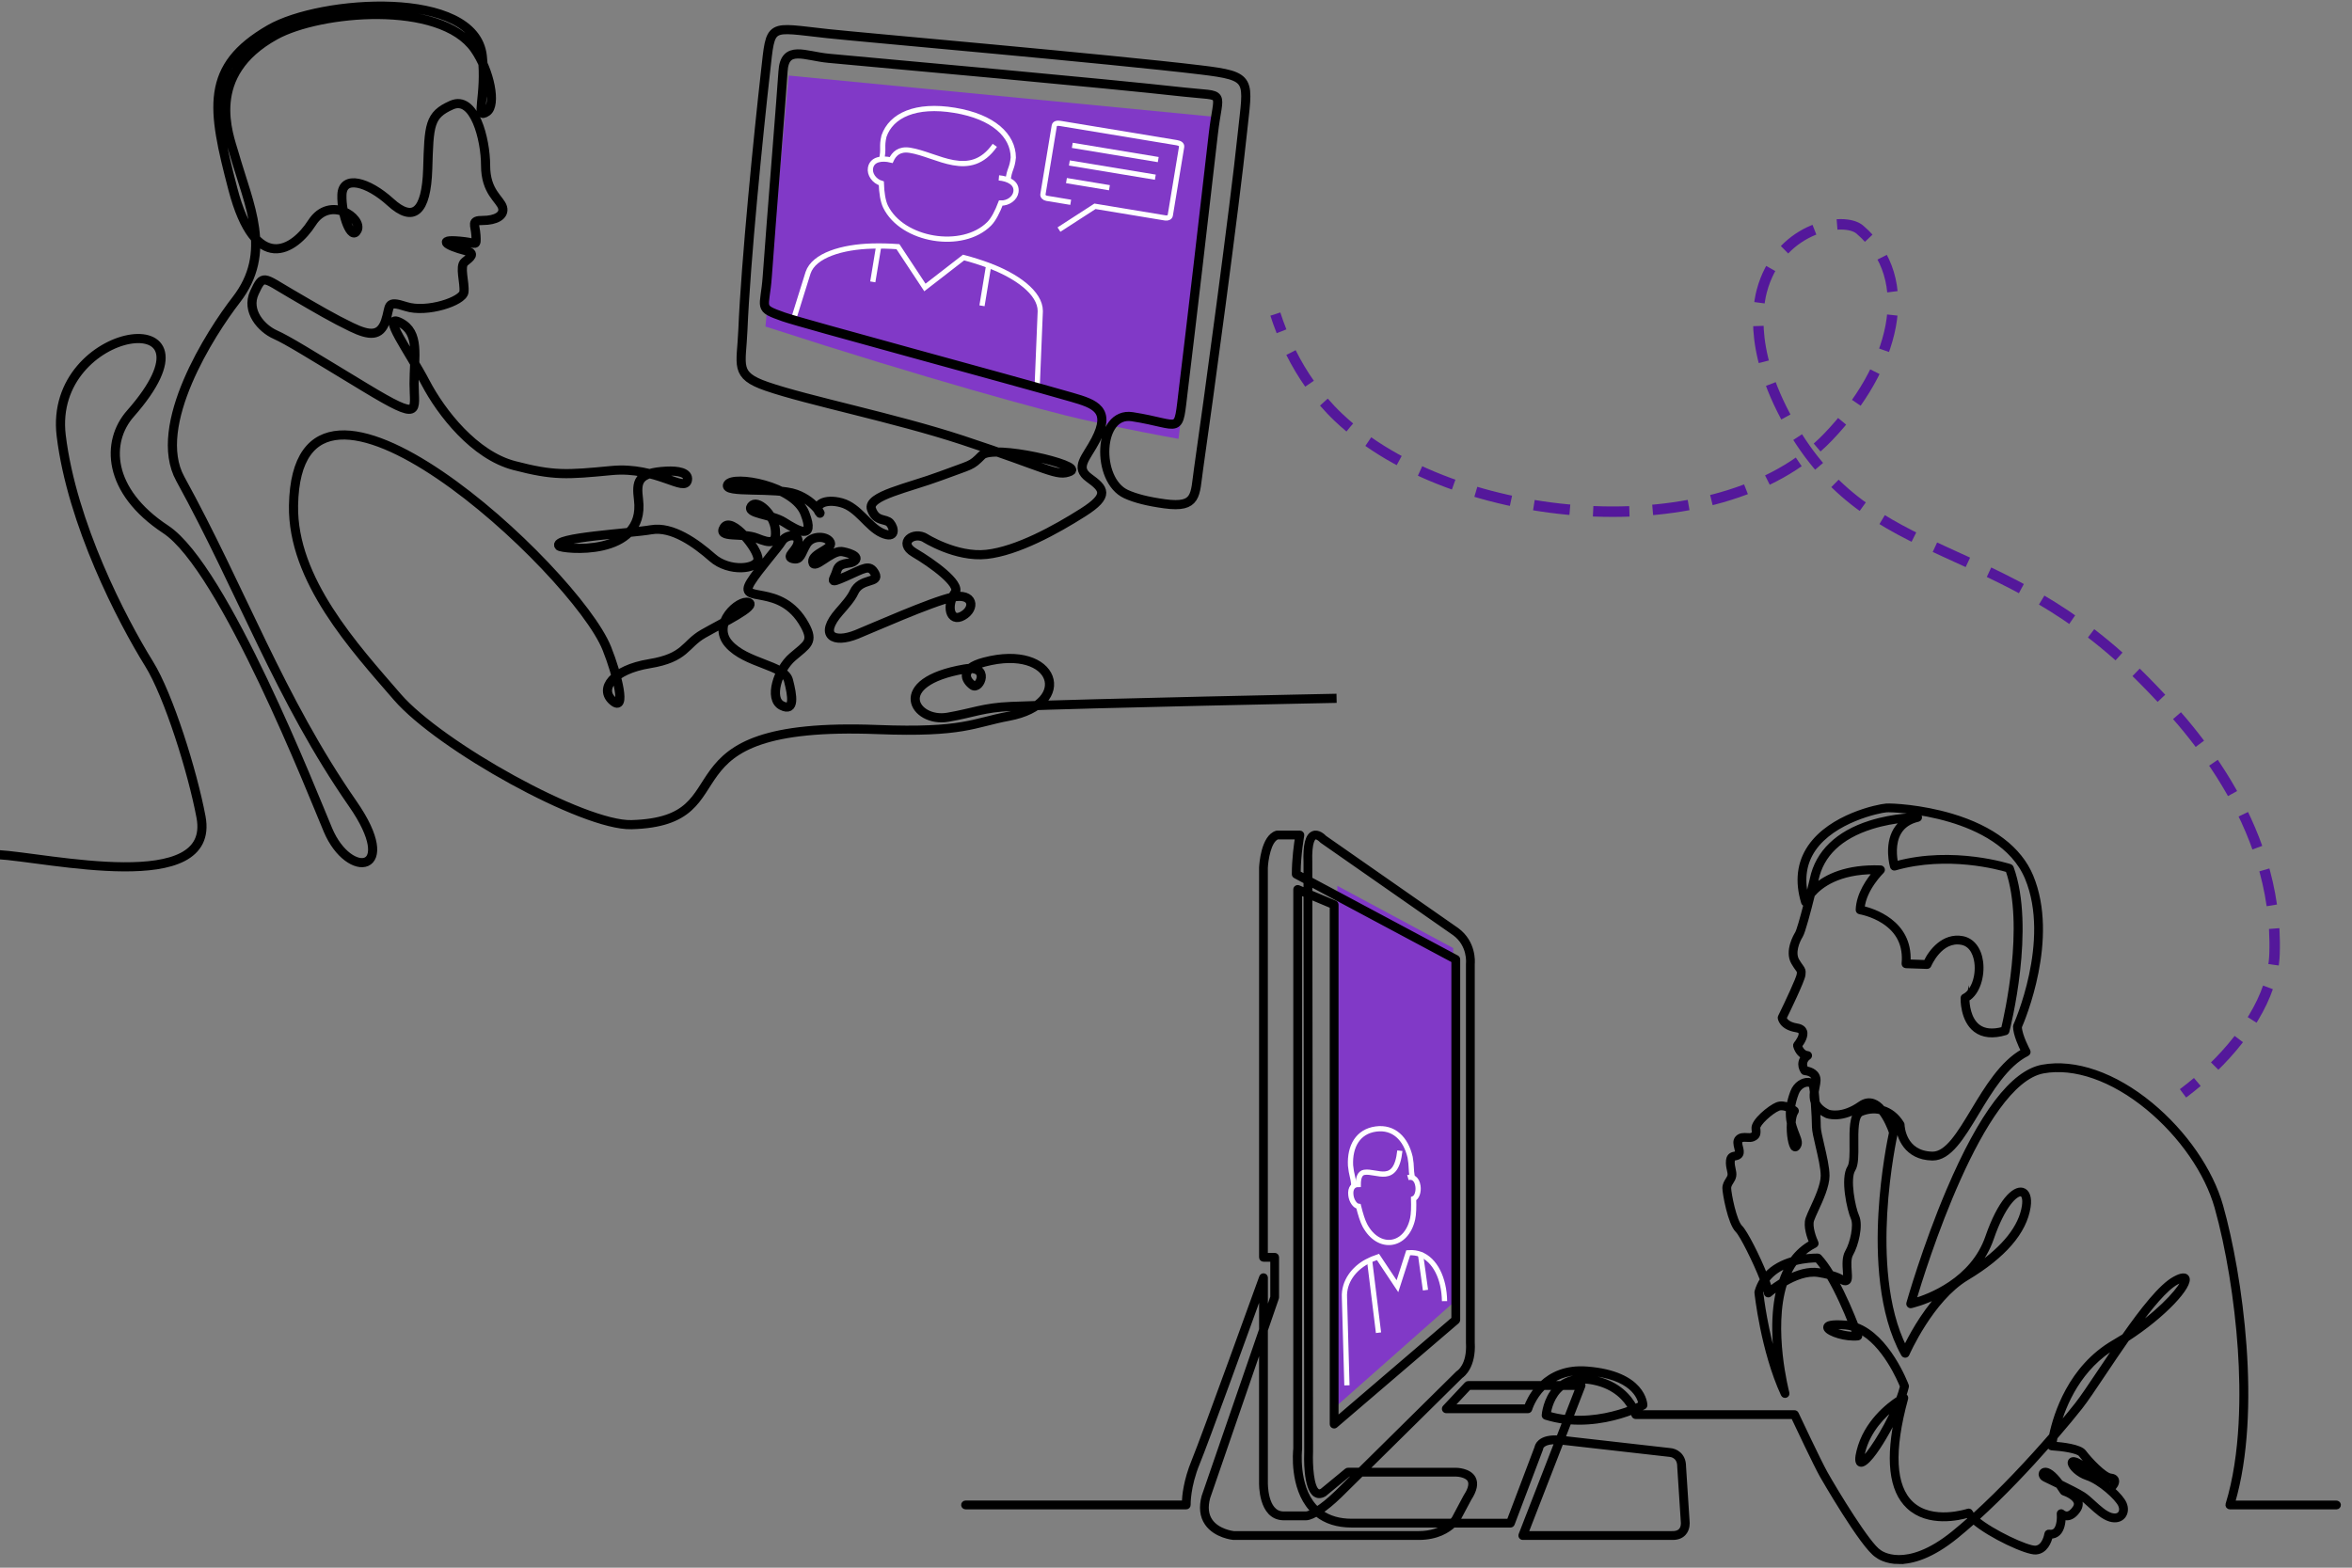 <?xml version="1.0" encoding="UTF-8"?>
<svg id="line_art" xmlns="http://www.w3.org/2000/svg" version="1.1" viewBox="0 0 1800 1200">
  <rect x="0" y="0" width="1800" height="1200" fill="#808080" stroke="none"/>
  <!-- Generator: Adobe Illustrator 29.3.1, SVG Export Plug-In . SVG Version: 2.1.0 Build 151)  -->
  <defs>
    <style>
      .st0, .st1, .st2 {
        stroke-miterlimit: 10;
      }

      .st0, .st2 {
        stroke: #54189b;
        stroke-width: 8px;
      }

      .st0, .st2, .st3, .st4 {
        fill: none;
      }

      .st1 {
        stroke-width: 3px;
      }

      .st1, .st4 {
        stroke: #000;
      }

      .st2 {
        stroke-dasharray: 27.76 17.85;
      }

      .st5, .st6 {
        fill: #8139c7;
        fill-rule: evenodd;
      }

      .st3 {
        stroke: #fff;
        stroke-miterlimit: 22.93;
        stroke-width: 4px;
      }

      .st6 {
        display: none;
      }

      .st4 {
        stroke-miterlimit: 2.61;
        stroke-width: 7px;
      }
    </style>
  </defs>
  <path class="st5" d="M1023.48,678.09c-.2,132.7-.4,265.4-.6,398.1,30.23-26.74,60.46-53.48,90.69-80.23-.49-90.09-.98-180.18-1.46-270.27-29.54-15.87-59.08-31.74-88.63-47.61h0Z"/>
  <path class="st1" d="M1453.35,1195.73c-10.26,0-15.97-4.11-16.95-4.88-11.07-6.78-42.07-60.85-42.37-61.39-4.57-8.13-18.92-38.52-21.86-44.76h-120.35c-.84,0-1.58-.57-1.81-1.38-.04-.15-.26-.92-.75-2.11-10.27,3.95-28.2,9.16-48.19,7.52l-4.65,11.96,81.77,9.27c3.7.25,10.6,3.16,10.63,12.4l2.78,42.87c.02.14.51,5.23-2.86,8.79-2.21,2.35-5.47,3.43-9.69,3.23h-113.64c-.62,0-1.2-.3-1.54-.81-.35-.51-.42-1.16-.2-1.73l27.46-70.7c-8.59-.25-11.36,2.82-11.58,4.66-.01.18-.05.31-.11.48l-21.74,57.42c-.28.73-.97,1.21-1.75,1.21h-43.42c-4.14,3.89-12.57,9.48-26.82,9.48h-141.79c-.56-.05-13.83-1.46-20.46-11.06-3.81-5.52-4.6-12.53-2.35-20.85l.04-.12,43.94-127.55v-28.96c-10.72,29.64-41.84,115.51-48.25,131.07-7.54,18.3-7.13,31.97-7.13,32.11.02.51-.17,1-.52,1.37-.35.37-.84.57-1.35.57h-168.81c-.93,0-1.8-.64-1.95-1.56-.19-1.17.71-2.19,1.85-2.19h167.04c.13-4.53,1.13-16.5,7.4-31.73,7.7-18.7,51.38-139.75,51.82-140.97.36-1.01,1.53-1.54,2.56-1.05.68.32,1.07,1.06,1.07,1.82v28.66l4.84-14.05v-28.48h-6.71c-1.03,0-1.87-.84-1.87-1.87v-298.27c.12-2.49,1.42-23.62,11.88-26.78.17-.05.34-.07.52-.07h17.34c.56,0,1.08.25,1.44.68s.5.99.4,1.54c-.03.14-2.62,14.22-2.75,28.54l5.18,2.77v-10.57c-.48-13.62,1.36-20.81,5.78-22.57,4.07-1.62,8.09,2.31,9.02,3.31l101.3,70.68c13.13,9.7,12.1,24.59,11.95,26.16v289.76c1.06,18.42-7.5,25.01-9.06,26.05l-72.24,71.37h68.27c.42,0,10.36.07,13.75,6.36,2.17,4.03,1.09,9.4-3.22,15.98l-8.88,16.65s-.01.02-.02.03h38.89l21.21-56.02c.14-.8.68-2.78,2.8-4.56,2.94-2.47,7.61-3.52,13.9-3.14l4.66-11.99c-4.77-.6-9.63-1.62-14.52-3.15-.83-.26-1.37-1.06-1.31-1.93.04-.56,1.03-12.31,8.9-20.84h-8.95c-7.63,7.62-10.17,16.31-10.22,16.47-.23.81-.96,1.37-1.8,1.37h-62.44c-.75,0-1.42-.44-1.72-1.13-.3-.68-.16-1.48.35-2.02l16.73-17.84c.35-.38.85-.59,1.37-.59h56.24c7.25-6.77,18.33-12.43,34.78-11.14,43.55,3.39,44.63,27.02,44.65,28.02.02.71-.37,1.37-.99,1.7-.33.18-2.29,1.2-5.54,2.58.18.43.33.81.45,1.15h120.18c.73,0,1.39.42,1.69,1.08.17.37,17.31,36.84,22.24,45.59,7.73,13.74,32.86,55.21,41.13,60.07.09.05.17.11.25.18.18.15,19.52,15.23,56.16-14.51,4.22-3.42,8.48-7.07,12.76-10.87-.71-.75-1.32-1.48-1.82-2.18-6.15,1.8-30.04,7.5-45.37-6.91-13.43-12.62-16.17-36.83-8.19-72.06-2.83,6.29-6.24,12.85-10.02,19.21-5.94,10.01-13.95,21.71-18.42,20.61-3.35-.82-2.63-5.69-1.49-10.35,5.42-22.11,22.91-35.53,30.4-40.4,1.16-3.14,2.15-6.24,2.9-9.2-1.71-4.26-13.74-32.84-33.04-42.21.62,1.68,1,2.74,1.08,2.99.19.54.12,1.14-.18,1.62-.31.48-.81.8-1.38.86-9.64,1.04-22.28-2.97-24.68-6.72-.67-1.05-.73-2.22-.14-3.19.96-1.59,3.52-3.1,15.29-2.18,1.24.1,2.45.27,3.64.51-3.77-9.47-9.9-23.72-16.79-35.34-2.15-.56-4.75-1.1-7.91-1.6-8.66-1.35-18.16,2.68-25.36,6.93-10.94,34.52,1.64,82.63,1.81,83.29.25.94-.26,1.91-1.17,2.24s-1.93-.09-2.34-.98c-15.52-33.61-20.19-77.65-20.23-78.09-.02-.23,0-.47.06-.7.98-3.51,2.41-6.58,4.17-9.25-5.17-13.37-15.5-34.13-18.88-37.4-5.79-5.61-9.88-28.74-9.88-32.56,0-2.72,1.24-4.7,2.34-6.45.75-1.2,1.4-2.23,1.58-3.34.2-1.21-.11-2.58-.46-4.16-.47-2.08-1-4.44-.67-7.37.48-4.25,3.48-4.81,5.1-5.12,1.11-.21,1.46-.32,1.64-.66.33-.61-.09-2.26-.43-3.59-.64-2.53-1.44-5.67.71-7.95,2.18-2.32,5.22-2.13,7.66-1.99,1.22.07,2.48.15,3.2-.14,1.75-.7,2.11-.84,1.63-4.72-.75-6,12.61-16.59,17.89-18.7,2.99-1.2,6.27-.58,8.97.46.55-3.16,1.48-6.46,2.8-9.97,2.41-6.43,8.1-9.48,12.44-9.18,1.56.11,2.9.64,3.89,1.5.04-.36.07-.71.08-1.04.17-5.13-6.6-5.54-6.88-5.56-.6-.03-1.15-.35-1.47-.85-1.71-2.65-2.29-5.29-1.73-7.86.34-1.58,1.08-2.88,1.86-3.89-4.6-2.36-5.96-7.98-6.02-8.27-.13-.58.02-1.19.4-1.64,1.57-1.84,4.54-6.35,3.71-8.59-.32-.86-1.38-1.44-3.14-1.72-11.9-1.88-12.69-9.17-12.72-9.48-.03-.34.03-.69.18-.99,5.34-10.88,13.94-29.28,14.32-32.3.28-2.22.23-2.3-1.08-4.09-.75-1.03-1.78-2.44-3.14-4.77-5.3-9.08,1.97-21.21,2.82-22.56,1.18-1.89,3.91-11.55,6.65-22.23h-.15c-.78-.04-1.46-.57-1.69-1.32-4.94-16.24-3.23-30.63,5.06-42.76,16.13-23.6,52.06-31.07,58.47-31.57,4.27-.33,26.77.72,50.3,7.74,31.04,9.26,52.08,25.29,60.85,46.37,19.86,47.77-6.34,109.83-8.77,115.39.23,6.75,6.39,18.12,6.46,18.24.24.45.29.97.14,1.46-.15.48-.49.89-.95,1.11-16.07,8.04-27.95,27.73-38.43,45.1-11.26,18.67-21,34.82-34.01,34.82h-.37c-19.98-.46-25.92-16.44-26.34-25.28-2.03-3.22-4.36-5.6-6.86-7.29,3.37,5.81,5.24,11.64,5.38,12.08.1.32.11.65.04.98-.06.27-6.18,27.45-8.11,61.62-1.71,30.29-.39,72.21,15.13,102.76,3.55-7.42,12.8-25.19,26.27-40.06-11.77,6.03-21.34,8.15-21.55,8.2-.64.14-1.31-.07-1.75-.55-.45-.48-.61-1.16-.44-1.79.12-.43,12.18-43.08,30.61-86.38,24.94-58.6,49.14-90.44,71.92-94.63,25.04-4.61,55.34,5.89,83.12,28.82,25.98,21.44,46.09,50.52,53.78,77.79,15.02,53.26,29.63,157.03,9.14,227.03h78.95c.96,0,1.86.65,2,1.6.16,1.15-.73,2.14-1.85,2.14h-81.61c-.59,0-1.15-.28-1.51-.76-.35-.48-.46-1.1-.28-1.66,11.79-38.28,11.62-85.64,9.4-118.63-2.52-37.41-9.18-78.05-17.83-108.71-7.49-26.57-27.14-54.95-52.56-75.92-26.93-22.22-56.12-32.44-80.06-28.03-47.64,8.78-91.82,151.96-98.69,175.19,10.48-3.06,44.44-15.34,55.87-48.49,9.4-27.26,20.31-37.82,26.96-36.17,4.08,1.01,5.85,5.95,4.74,13.2-2.96,19.25-18.85,37.65-47.21,54.66-27.23,16.34-45.39,57.68-45.57,58.1-.28.65-.91,1.09-1.62,1.12-.71.04-1.38-.34-1.73-.96-17.62-31.57-19.16-76.24-17.35-108.16,1.81-31.89,7.23-57.76,8.08-61.67-1.2-3.62-4.15-10.68-8.12-15.61-4.92-1.2-9.97-.46-14.22,1.29-4.3,1.77-4.2,13.5-4.11,22.92.08,8.63.15,16.08-2.27,19.85-4.32,6.72-.09,28.94,2.92,35.57,3.15,6.93-.53,22.15-4.55,29.04-1.87,3.2-1.49,8.6-1.19,12.95.32,4.66.55,8.03-1.96,9.04-1.88.75-3.28,0-4.9-.86-.93-.49-2.19-1.16-4.06-1.89,6.88,12.3,12.71,26.37,16.03,34.92,24.21,8.66,37.95,44.58,38.59,46.27.13.35.15.74.06,1.1-.51,2.09-1.16,4.31-1.94,6.65.26.06.52.18.74.36.58.47.83,1.24.64,1.96-11.03,40.23-9.63,67.21,4.15,80.17,15.69,14.75,42.78,5.75,43.05,5.65.89-.3,1.86.1,2.28.93.43.86,1.13,1.8,2.05,2.78,21.62-19.56,43.16-42.77,59.32-61.41,3.37-16.01,14.48-52.11,48.08-71.5,2.62-1.51,5.15-3.05,7.6-4.6,14.02-20,28.33-38.31,38.72-43.93,2.17-1.17,7.94-4.29,9.92-.75,3.48,6.23-17.93,29.36-45.95,47.39-6.29,8.98-12.44,18.18-17.96,26.41-7.27,10.87-13.56,20.26-17.8,25.64-4.64,5.89-11.24,13.9-19.15,23.05-.4,1.98-.66,3.58-.83,4.72,5.82.44,19.59,1.91,22.8,6.19,4.47,5.96,15.73,17.79,20.42,18.21,4.25.39,4.73,3.24,4.77,4.11.12,2.28-1.49,4.8-3.38,6.25,4.3,3.87,7.73,7.86,9.06,10.8,1.7,3.74,1.34,7.7-.93,10.34-2.28,2.65-6,3.48-10.21,2.27-5.33-1.52-10.5-6.25-15.06-10.42-2.59-2.37-5.03-4.61-7.17-5.97-.78-.5-1.75-1.07-2.87-1.69,1.01,1.06,1.84,2.27,2.31,3.64.58,1.71.82,4.41-1.35,7.57-2.48,3.6-5.25,5.57-8.24,5.84-1.14.11-2.17-.06-3.06-.34-.1,3.56-.82,9.04-4.04,12.09-1.59,1.51-3.57,2.28-5.89,2.28-.88,3.61-3.7,11.63-11.42,12.14-7.24.5-35.26-12.65-47.7-23.32-4.4,3.92-8.79,7.67-13.13,11.2-18.98,15.4-33.66,19.46-43.84,19.46h-.02ZM1513.06,1162.61c11.54,9.76,38.47,22.43,44.71,22.05,6.77-.45,8.29-10.56,8.31-10.66.07-.49.33-.94.73-1.24s.9-.42,1.4-.35c1.92.29,3.41-.09,4.53-1.16,3-2.84,3.04-9.93,2.8-12.43-.07-.79.35-1.53,1.07-1.87.71-.34,1.56-.19,2.12.37.05.04,1.44,1.36,3.38,1.15,1.79-.18,3.68-1.65,5.46-4.23,1.05-1.53,1.34-2.91.89-4.24-1.21-3.53-7.19-6.15-9.4-6.86-.42-.14-.78-.41-1.01-.79-1.14-1.82-2.2-3.41-3.2-4.78-2.15-1.05-4.19-2.04-5.94-2.88-2.01-.97-3.63-1.75-4.61-2.25-1.77-.88-2.81-2.66-2.59-4.42.18-1.48,1.22-2.61,2.69-2.94,3.3-.73,7.79,2.62,12.92,9.53,6.46,3.16,13.72,6.82,17.25,9.07,2.41,1.54,4.97,3.88,7.69,6.36,4.26,3.89,9.08,8.31,13.56,9.59,2.75.78,5.06.38,6.35-1.12,1.31-1.52,1.44-3.95.36-6.34-2.47-5.44-15.81-17.5-25.64-20.74-6.72-2.22-12.38-7.71-12.96-11.14-.19-1.16.17-2.18,1-2.81,1.57-1.19,3.91-.32,5.53.44,7.47,3.49,20.49,15.55,24.11,18.97.91-.71,2-2.17,1.95-3.12-.02-.41-.97-.54-1.37-.58-8.24-.75-22.93-19.51-23.07-19.7-1.95-2.6-14.05-4.39-22.02-4.83-.51-.03-.98-.26-1.32-.65-.33-.39-.49-.89-.44-1.4,0-.04.04-.34.11-.89-15.64,17.78-35.44,38.85-55.34,56.88h-.01ZM1168.14,1173.5h111c3.15.14,5.43-.54,6.86-2.04,2.19-2.29,1.87-5.9,1.87-5.93l-2.79-42.99v-.12c0-7.96-6.44-8.67-7.18-8.73l-82.88-9.39-26.88,69.21h0ZM944.18,1173.5h141.51c9.78,0,16.51-2.87,20.78-5.73h-72.07c-10.87,0-19.87-2.84-26.85-8.46-4.85,2.74-7.28,2.88-7.72,2.88h-18.02c-17.34-.62-16.78-26.47-16.74-27.57v-105.46l-40.38,117.22c-1.93,7.17-1.31,13.12,1.84,17.68,5.41,7.83,16.6,9.33,17.66,9.45h-.01ZM1010.95,1157.2c6.16,4.53,14.02,6.83,23.44,6.83h76.56c.93-.98,1.43-1.69,1.56-1.87l8.88-16.65c.03-.05.06-.1.09-.15,2.43-3.69,4.93-8.81,3.1-12.22-1.93-3.59-8.21-4.39-10.46-4.4h-72.06l-16.38,16.19c-6.04,5.84-10.91,9.71-14.72,12.27h-.01ZM968.81,1018.29v116.38c0,.29-.5,23.29,13.07,23.77h17.95s1.53-.12,4.76-1.81c-.46-.46-.91-.94-1.35-1.44-14.89-16.74-12.23-44.01-11.98-46.28v-428.06c0-.63.31-1.21.84-1.56s1.18-.41,1.76-.17l5.23,2.2v-6.28l-7.96-4.25c-.61-.33-.99-.96-.99-1.65,0-11.66,1.67-23.37,2.44-28.13h-14.83c-6.55,2.35-8.69,17.49-8.96,23.2v296.31h6.71c1.03,0,1.87.84,1.87,1.87v30.66c0,.21-.03.41-.1.61l-8.48,24.62h.02ZM995.01,683.68v425.35c0,.07,0,.15-.01.22-.03.28-3.04,27.64,11.06,43.48.61.68,1.24,1.33,1.89,1.95,3.68-2.36,8.67-6.2,15.11-12.43l13.67-13.51h-4.45l-18.44,15.18c-.08.07-.17.13-.27.18-3.21,1.81-5.59,1.15-7.02.27-7.92-4.85-7.05-30.32-6.92-33.2l-.53-425.78-4.09-1.72h0ZM1002.85,686.97l.53,424.29c-.44,10.14.57,27.14,5.13,29.93.53.32,1.42.64,3.09-.26l18.82-15.5c.33-.28.76-.43,1.19-.43h8.91l75.07-74.17c.11-.11.23-.2.37-.28.33-.2,8.47-5.39,7.44-22.81v-290.02c0-.07,0-.14.01-.21.06-.57,1.36-14.12-10.4-22.82l-101.43-70.77c-.12-.08-.23-.18-.33-.29-.96-1.08-3.45-3.11-5-2.49-.95.38-3.99,2.88-3.44,19.03l.02,12.64,112.17,59.93c.61.33.99.96.99,1.65v275.97c0,.55-.24,1.07-.65,1.42l-93.1,79.72c-.56.48-1.34.58-2,.28-.66-.31-1.09-.97-1.09-1.7v-396.26l-16.29-6.84h0ZM1565.54,1128.74c.08.11.22.25.44.36.56.28,1.33.66,2.27,1.11-1.31-1.02-2.22-1.4-2.71-1.47ZM1588.37,1121.09c1.45,1.98,4.92,5.21,9.69,6.79.31.1.62.21.93.33-3.66-2.94-7.36-5.6-10.11-6.89-.18-.09-.35-.16-.51-.23ZM1450.08,1076.91c-8.06,6.23-20.04,17.94-24.17,34.8-.76,3.11-.87,4.73-.83,5.52,4.17-2.6,16.88-21.43,25-40.32h0ZM1620.09,1030.08c-.16.1-.33.19-.49.28-28.14,16.23-39.89,44.74-44.61,62.03,5.79-6.81,10.67-12.78,14.33-17.42,4.15-5.27,10.4-14.6,17.63-25.41,4.2-6.28,8.63-12.9,13.14-19.48ZM1002.84,682.9l18.9,7.94c.7.29,1.15.97,1.15,1.73v393.44l89.36-76.52v-273.99l-109.41-58.45v5.85h0ZM1202.5,1085.03c18.52,1.22,35.31-3.59,45.09-7.26-3.49-6.23-11.4-15.9-27.93-19.32-6.32-1.31-11.88-1.23-16.62.2h6.96c.62,0,1.2.3,1.54.81.35.51.42,1.16.2,1.73l-9.25,23.83h.01ZM1185.31,1082.05c4.47,1.3,8.93,2.15,13.31,2.64l8.66-22.29h-11.49c-7.63,5.97-9.88,15.92-10.47,19.65h-.01ZM1111.19,1076.49h56.78c.94-2.56,3.42-8.35,8.3-14.1h-51.86l-13.22,14.1h0ZM1211.15,1053.78c2.92,0,6.01.34,9.28,1.01,18.28,3.77,26.92,14.69,30.67,21.6,1.92-.8,3.37-1.47,4.29-1.91-.78-4.49-6.03-20.51-41.07-23.24-12.82-1-22.07,2.55-28.65,7.41h8.87c4.62-3.25,10.18-4.88,16.6-4.88h0ZM1347.94,989.33c.38,3.37,3.56,30.14,12.23,56.8-1.21-8.12-2.23-17.9-2.35-28.09-.13-12.09,1.05-22.82,3.48-32.09-4.1,2.81-6.71,5.11-6.78,5.17-.55.49-1.34.61-2.01.31s-1.11-.97-1.11-1.71c0-1.16-.5-3.17-1.35-5.73-.85,1.64-1.56,3.41-2.13,5.33h.02ZM1401.1,1016.32c2.26,1.75,10.2,4.74,18.15,4.59-.36-.98-.84-2.25-1.41-3.74-1.81-.54-3.68-.9-5.6-1.05-6.97-.55-9.94-.13-11.14.2h0ZM1670.66,979.98c-.61.06-2.02.4-4.83,1.91-8.31,4.49-19.93,18.55-31.65,34.69,22.79-16.16,36.04-32.49,36.48-36.6ZM1352.61,979.96c.86,2.37,1.54,4.5,1.98,6.25,1.93-1.52,4.85-3.68,8.4-5.86,1.44-4.21,3.17-8.07,5.2-11.56-5.77,2.24-11.48,5.73-15.59,11.17h.01ZM1401.83,974.34c4.57,1.31,7.06,2.63,8.67,3.48.85.45,1.24.64,1.46.7.21-.99.03-3.46-.09-5.31-.34-4.85-.75-10.9,1.69-15.09,3.93-6.73,6.76-20.36,4.37-25.6-2.78-6.11-8.28-30.39-2.66-39.14,1.82-2.83,1.75-10.43,1.68-17.79-.1-10.61-.2-21.56,4.82-25.48-13.75,8.03-23.47,4.39-23.91,4.22-.05-.02-.09-.04-.13-.06-2.62-1.27-4.66-2.64-6.24-4.08.29,5.19.47,9.98.47,12.42s1.27,7.89,2.62,13.67c1.91,8.18,4.07,17.46,4.07,23.69,0,7.88-4.88,18.49-8.45,26.24-1.46,3.18-2.73,5.93-3.35,7.8-1.63,4.9,1.8,13.93,3.26,17,.44.92.06,2.02-.85,2.48-4.6,2.3-8.49,5.3-11.76,8.84,7.69-1.46,13.63-1.24,13.79-1.24.49.02.95.23,1.28.59,3.16,3.39,6.28,7.78,9.26,12.66h0ZM1373.75,966.99c-2.26,3.23-4.14,6.76-5.69,10.52,7.14-3.66,15.77-6.53,23.99-5.24,1.65.26,3.16.53,4.54.81-2.04-3.12-4.13-5.93-6.23-8.26-2.22,0-9.02.15-16.62,2.17h0ZM1335.17,872.48c-1.34,0-2.32.19-2.98.88-.74.79-.27,2.66.19,4.47.55,2.16,1.12,4.4.09,6.29-1.05,1.95-2.97,2.31-4.24,2.55-1.54.29-1.9.36-2.07,1.86-.26,2.31.18,4.25.6,6.13.42,1.88.82,3.66.5,5.6-.31,1.85-1.22,3.31-2.11,4.71-.95,1.51-1.77,2.82-1.77,4.46,0,3.94,4.14,25.42,8.74,29.88,3.78,3.66,13.4,22.63,18.94,36.59,5.62-6.43,13.29-10.08,20.43-12.15,3.99-5.38,8.83-9.67,14.5-12.79-1.5-3.62-4.64-12.34-2.71-18.14.69-2.07,1.99-4.9,3.5-8.18,3.42-7.43,8.11-17.61,8.11-24.68,0-5.8-2.11-14.85-3.97-22.84-1.46-6.25-2.72-11.65-2.72-14.51,0-3.52-.36-11.36-.87-18.37-1.04-2.83-1.05-5.71-.73-8.4-.19-1.75-.39-3.16-.59-4.04-.26-1.18-1.52-1.44-2.25-1.5-2.4-.17-6.69,1.49-8.67,6.76-1.38,3.69-2.31,7.11-2.78,10.37,1.26.74,2.06,1.35,2.16,1.43.81.63.97,1.79.36,2.61-1.23,1.65-1.87,4.58-2.11,7.88.2.9.45,1.8.73,2.7.8,2.55,1.61,4.63,2.27,6.3,1.72,4.39,2.85,7.29.17,10.5-.96,1.15-2.41,1.32-3.54.43-2.3-1.82-3.9-11.33-3.37-19.52-.72-3.34-.94-6.7-.68-10.2-2.25-1-4.95-1.69-7.09-.83-5.89,2.36-15.92,11.87-15.56,14.76.57,4.57.13,7.03-3.95,8.66-1.5.6-3.19.5-4.82.4-.63-.04-1.21-.07-1.73-.07h.02ZM1546.39,914.22c-3.7,0-13.01,7.77-22,33.82-2.92,8.47-7.22,15.63-12.22,21.68,21.62-14.69,34.25-30.62,36.68-46.44.87-5.67-.34-8.61-1.93-9-.16-.04-.33-.06-.52-.06h-.01ZM1441.19,848.1c5.38,1.62,10.59,5.26,14.61,11.86.17.28.27.6.27.93.02.88.84,21.64,22.7,22.15h.27c10.9,0,20.13-15.31,30.81-33.01,10.38-17.22,22.11-36.66,38.28-45.63-1.87-3.71-6.04-12.67-6.04-18.73,0-.27.06-.53.17-.78.29-.64,28.96-64.52,8.89-112.79-10.51-25.27-37.59-38-58.46-44.22-24.63-7.35-46.49-7.78-48.94-7.59-5.77.44-40.57,7.85-55.67,29.95-6.9,10.09-8.81,21.95-5.71,35.31.46-.66,1-1.38,1.62-2.14.94-3.79,1.83-7.48,2.6-10.77,4.24-20.26,19.67-35.16,44.6-43.03,18.6-5.87,35.68-5.8,36.4-5.8.95,0,1.74.72,1.85,1.67.1.94-.52,1.82-1.44,2.03-6.6,1.51-11.44,4.79-14.37,9.75-4.9,8.27-3.38,19.19-2.51,23.45,43.98-11.9,86.86,2.08,87.3,2.22.54.18.97.6,1.17,1.14,16.73,46.28-2.47,122.22-3.29,125.43-.16.64-.65,1.14-1.28,1.33-9.75,2.91-17.61,2.14-23.37-2.3-10.13-7.8-9.72-23.96-9.7-24.64.02-.7.43-1.33,1.06-1.63,6.66-3.2,10.91-14.67,9.47-25.57-.52-3.96-2.66-13.34-11.23-14.95-16.17-3.03-24.6,17.07-24.68,17.27-.3.72-.99,1.17-1.8,1.16l-16.17-.56c-.52-.02-1-.25-1.34-.64s-.51-.9-.46-1.41c1.31-13.77-3.86-24.54-15.36-31.99-8.76-5.68-18.1-7.23-18.2-7.24-.93-.15-1.61-.97-1.57-1.91.43-12.35,8.7-23.55,13.25-28.8h-.03c-27.93,0-41.53,10.54-47.47,17.5-2.91,11.73-7.21,28.24-9.13,31.31-2.62,4.2-6.16,12.86-2.76,18.69,1.26,2.17,2.23,3.49,2.93,4.45,1.66,2.28,2.21,3.24,1.77,6.76-.55,4.41-12.03,28.09-14.39,32.9.38,1.18,2.1,4.55,9.48,5.72,3.99.63,5.51,2.59,6.07,4.13,1.51,4.1-2.12,9.44-3.73,11.51.58,1.65,2.24,5.2,5.9,5.53.8.07,1.46.64,1.65,1.42.19.78-.14,1.59-.81,2.02-.5.33-4.69,3.28-2.04,8.27,3.83.52,9.61,2.92,9.4,9.32-.05,1.6-.39,3.29-.74,5.08-.24,1.2-.47,2.41-.64,3.62.24,2.18.46,4.77.66,7.48,1.13,2.7,3.55,5.25,8.24,7.54.88.31,10.44,3.36,23.92-6.12,3.54-2.49,7.15-3.14,10.73-1.93,2.72.92,5.15,2.88,7.26,5.29h0ZM1430.44,845.96c-1.66,0-3.34.61-5.08,1.83-.75.52-1.48,1.01-2.21,1.47.07-.03.15-.07.23-.1,3.23-1.33,7-2.17,10.91-2.11-.51-.29-1.03-.53-1.56-.71-.76-.26-1.52-.39-2.29-.39h0ZM1505.7,765.04c.1,3.52.99,14.93,8.25,20.51,4.55,3.5,10.93,4.16,18.98,1.96,2.25-9.31,18.22-78.89,3.45-121.32-6.29-1.9-46.02-12.91-86.12-1.38-.48.14-.99.08-1.42-.16-.44-.24-.76-.64-.89-1.12-.19-.66-4.55-16.33,2.45-28.19,1.7-2.87,3.92-5.27,6.63-7.17-6.6.68-15.57,2.1-24.79,5.02-23.86,7.56-37.98,21.1-41.99,40.25-.17.71-.56,2.38-1.12,4.69,8.4-7.28,23.66-15.14,50.09-14.19.75.03,1.41.5,1.68,1.2s.09,1.5-.45,2.02c-.14.14-13.54,13.23-14.94,27.81,7.42,1.71,36.81,10.45,35.16,40.95l12.95.45c3.76-8.16,13.76-21.05,28.31-18.32,7.62,1.43,12.95,8.21,14.26,18.14,1.4,10.6-2.16,23.95-10.49,28.86h0Z"/>
  <path class="st5" d="M603.61,57.83c109.22,10.59,218.44,21.19,327.67,31.78-9.78,82.11-19.57,164.21-29.35,246.32-7.91-1.43-17.56-3.23-28.53-5.4,0,0-22.69-4.47-45.28-9.5-25.7-5.72-118.1-30.75-242.3-71.08,5.93-64.04,11.87-128.09,17.8-192.13h-.01Z"/>
  <g>
    <path class="st3" d="M674.69,122.02c1.91-8.47-.19-9.38,1.83-17.83,5.5-15.88,24.29-24.69,54.1-19.75,29.58,4.89,44.76,19.32,44.86,36.12-.82,8.64-3.09,8.83-4.01,17.46"/>
    <path class="st3" d="M764.44,136.15c7.21.63,14.06,3.98,13.08,10.75-.71,4.93-6.02,8.74-11.64,8.54-2.49,6.58-5.58,12.62-8.87,15.9-20.48,20.49-66.47,12.89-79.26-13.11-2.06-4.16-3.04-10.87-3.27-17.91-5.38-1.62-9.19-6.93-8.27-11.83,1.26-6.73,8.81-7.7,15.8-5.98,2.2-4.8,6.24-8.75,14.25-7.5,20.79,3.27,46.15,23.3,65.07-3.76"/>
    <line class="st3" x1="667.95" y1="215.76" x2="672.62" y2="187.56"/>
    <line class="st3" x1="751.53" y1="234.06" x2="756.85" y2="201.86"/>
    <path class="st3" d="M606.76,246.07l11.67-37.33c4.48-13.32,26.16-19.79,48.98-20.39,6.39-.17,13.03-.02,19.8.46l20.63,31.24,29.6-22.93c6.56,1.73,12.89,3.73,18.88,5.94,21.42,7.92,39.85,21.02,39.81,35.08-.81,19.83-1.63,39.66-2.44,59.48"/>
    <line class="st3" x1="849.06" y1="143.69" x2="816.16" y2="138.24"/>
    <line class="st3" x1="884.18" y1="135.63" x2="818.39" y2="124.75"/>
    <line class="st3" x1="886.41" y1="122.15" x2="820.63" y2="111.26"/>
    <path class="st3" d="M810.43,175.74l27.56-17.82,53.93,8.92c1.8.3,3.47-.59,3.7-1.96l8.68-52.45c.31-1.87-1.54-2.84-3.74-3.21l-89.16-14.75c-2.2-.36-4.25-.04-4.56,1.83l-8.68,52.45c-.23,1.38,1.06,2.75,2.86,3.05l18.4,3.04"/>
  </g>
  <path class="st4" d="M1022.89,534.53s-186.8,3.71-248.92,6.22c-21.4.86-28.89,4.88-48.64,8.28-25.43,4.38-45.15-26.91,12.73-36.91,20.62-3.56,11.71,16.29,6.36,12.47-5.35-3.82-10.44-12.73,8.91-17.82,54.63-14.38,69.59,31.96,18.58,41.49-27.24,5.09-34.62,12.73-100.29,10.18-174.35-6.76-96.77,70.26-188.36,72.8-36.66,1.02-146.62-60.07-179.2-97.75-32.58-37.67-80.44-89.6-79.42-146.62,2.64-148.16,215.8,49.5,239.78,109.46,8.15,20.36,15.27,49.38,4.58,40.22s0-23.93,28-28.51c28-4.58,26.98-14.76,41.24-22.91,14.25-8.15,41.75-21.38,34.62-23.93s-28.51,16.29-15.27,31.56,42.76,16.29,45.82,28c3.05,11.71,5.09,24.44-5.09,19.35-10.18-5.09-3.05-27.49,8.15-37.16s16.55-11.45,9.42-24.44c-18.45-33.6-52.31-15.28-41.24-33.09,5.85-9.42,20.62-25.96,23.67-31.06,3.05-5.09,12.73-6.36,12.47.25-.25,6.62-10.18,11.45-4.07,12.98s6.11-3.56,10.44-10.95c4.33-7.38,16.29-6.36,18.33-1.27,2.04,5.09-14.25,8.15-13.49,14.76.76,6.62,13.78-8.49,21.92-7.98,2.21.14,16.75,3.45,8.95,7.95-2.96,1.71-10.48.16-12.29,6.39-2.29,7.89-7.38,10.95,6.62,4.84,14-6.11,18.33-9.93,22.4-2.29,4.07,7.64-10.95,3.05-16.04,14.25-2.19,4.82-6.98,10.11-11.27,15.03-15.78,18.05-4.55,24.52,13.31,17.3,11.96-4.84,57.02-24.95,73.31-28.51s17.82,8.65,7.89,14.25-12.73-7.89-5.85-17.82c4.5-6.51-17.3-22.28-31.25-30.48-13.01-7.65-.32-16.86,8.84-10.99M707.68,411.61s23.93,15.27,47.34,12.73c23.42-2.55,52.95-18.84,73.82-32.07,20.87-13.24,15.78-18.33,4.58-26.47-11.2-8.15-2.04-15.27,5.09-29.02,12-23.14-.38-27.54-18.11-32.66-48.32-13.95-206.97-56.67-220.65-61.52-20.19-7.16-14.36-5.84-12.57-30.78,3.08-43.05,11.24-143.07,12.06-157.07,1.22-20.71,16.63-11.82,34.93-10.13,52.17,4.82,209.83,18.94,271.95,25.86,33.14,3.69,26.35-2.45,22.4,32.32-5.66,49.79-17.44,150.94-22.77,194.47-4.55,37.25-.39,27.73-39.24,21.7-26.27-4.08-28.07,48.55-4.68,59.26,7.16,3.28,16.88,5.7,29.63,7.43,25.06,3.39,22.95-7,25.77-26.46,7.15-49.38,27.91-202.79,33.44-256.31,4.38-42.34,8.87-44.48-32.02-49.41-69-8.32-257.68-24.77-285.31-27.75-45.93-4.95-43.19-8.73-47.51,29.44-5.27,46.46-15.11,144.79-17.29,197.36-1.13,27.46-6.8,34.55,18.13,43.19,31.18,10.81,97.84,24.11,149.52,41.07,66.69,21.89,72.8,28.51,82.98,23.93,10.18-4.58-59.06-20.87-67.71-12.22s-7.13,6.62-31.56,15.78c-24.44,9.16-56.51,15.27-52.95,25.46,3.56,10.18,10.9,6.84,14.21,10.65,3.31,3.82,4.71,12.47-6.11,7.64-10.82-4.84-18.07-19.6-31.05-23.16s-20.62,1.78-17.31,6.87-2.04-7.89-17.56-13.49c-15.53-5.6-56.24-.3-52.18-7.38,4.06-7.08,50.65.51,59.05,22.15,8.4,21.64-6.36,12.73-16.04,6.62-9.67-6.11-29.27-6.36-24.95-12.22,4.33-5.85,17.05,6.11,18.33,17.56,1.27,11.45-3.56,11.2-14.25,6.87-10.69-4.33-30.55.51-24.95-8.15,5.6-8.65,26.47,16.8,25.96,24.44-.51,7.64-22.15,9.93-34.87-1.27-12.73-11.2-30.8-24.18-46.84-21.38s-76.11,5.85-70.51,12.47c1.97,2.33,66.23,9.23,60.79-35.48-1.67-13.74-.96-20.7,21.38-21.83,8.73-.44,16.95,1,16.08,6.65-1.58,10.28-23.42-10.44-58.04-7.13s-44.29,4.07-74.58-3.82c-30.29-7.89-55.74-40.22-67.96-63.64s-34.62-53.46-19.35-45.82c15.27,7.64,10.69,25.96,10.69,46.84s6.62,29.53-37.16,3.05c-43.78-26.47-59.05-36.15-69.24-40.73-10.18-4.58-22.4-17.82-15.78-32.07s6.62-11.71,27.49.51c20.87,12.22,33.09,19.35,46.84,25.96,13.74,6.62,21.89,7.13,25.96-4.58,4.07-11.71,0-16.29,15.78-11.2s43.53-4.07,44.29-11.2c.76-7.13-3.56-19.6.51-22.91s8.91-6.62,1.02-8.65c-15.64-4.03-23.64-9.65-.76-6.87,8.4,1.02,8.91,3.82,8.4-4.84-.51-8.65-4.07-11.45,5.35-11.45s16.8-3.56,15.02-9.93c-1.78-6.36-12.98-11.71-12.98-32.07s-8.66-53.96-25.96-46.33c-17.31,7.64-17.31,15.27-18.33,48.87s-11.2,41.24-28.51,25.45c-17.31-15.78-36.66-20.87-37.16-5.6-.51,15.27,7.37,36.01,11.71,26.98s-20.87-26.98-34.62-5.6c-13.75,21.38-43.27,40.22-60.58-25.96-16.15-61.74-21.66-93.35,28.09-122.12C245.72-.37,363.23-8.31,369.08,42.73c3.56,31.05-6.11,49.38,3.56,42.76,7.35-5.03,2.35-31.22-9.4-47.98C336.84-.13,244.72,8.22,210.76,26.95c-54.47,30.04-35.64,76.36-31.56,90.62,11.32,39.61,29.86,75.47,1.53,112-19.35,24.95-65.16,96.22-42.76,136.95,47.22,85.86,76.12,168.36,131.99,248.74,36.84,53-2.64,58.68-18.97,20.06-11.2-26.47-79.42-200.58-124.22-230.11-44.8-29.53-45.82-67.2-26.98-88.58,77.75-88.26-63.32-68.75-52.95,16.8,8.15,67.2,46.33,141.02,67.2,174.62,15.06,24.24,33.29,82.64,39.8,117.32,11.51,61.32-117.63,30.85-155.87,28.78"/>
  <g>
    <path class="st3" d="M1036.24,907.74c-.82-7.62-1.9-7.96-2.67-15.58-.72-14.67,5.63-26.03,19.37-27.94,13.64-1.89,22.95,7.3,26.25,21.61,1.33,7.54.39,8.16,1.67,15.72"/>
    <path class="st3" d="M1077.48,901.39c3.22-.94,6.8.51,7.69,6.49.65,4.35-.89,8.69-3.34,9.67.21,6.13.05,11.91-.72,15.38-4.81,21.68-26.01,24.62-36.54,5.07-1.69-3.13-3.41-8.65-4.88-14.6-2.62-.27-5.28-4.03-5.84-8.39-.77-5.99,2.29-8.37,5.62-8.34.01-4.55.98-8.75,4.66-9.31,9.55-1.48,24.31,10.41,27.18-16.54"/>
    <path class="st3" d="M1054.98,1020.14c-2.31-18.69-4.61-37.38-6.92-56.08"/>
    <line class="st3" x1="1090.93" y1="987.54" x2="1086.97" y2="958.98"/>
    <path class="st3" d="M1030.81,1060.42c-.63-22.4-1.26-44.79-1.89-67.19-.66-12.28,7.39-22.24,17.06-27.43,2.71-1.45,5.59-2.69,8.58-3.67l14.91,22.41,8.25-25.62c3.94-.31,7,.36,9.25,1.19,11.21,4.17,18.29,18.43,18.54,35.85"/>
  </g>
  <path class="st6" d="M490.73,477.29c.9,3.15,1.81,6.3,2.71,9.44"/>
  <g>
    <path class="st0" d="M976.04,240.41c1.32,4.07,2.87,8.5,4.72,13.18"/>
    <path class="st2" d="M988.01,269.89c8.07,16.15,19.63,33.73,36.36,49.63,88.27,83.87,291.36,101.97,374.71,14.96,50.75-52.98,68.87-120.52,24.26-158.74-11.98-10.26-58.93-2.6-73.77,42.7-2.88,8.81-13.69,46.27,19.78,105.47,63.02,111.49,160.89,83.98,272.47,197.76,29.77,30.36,102.45,106.63,98.88,208.75-1.15,32.81-24.38,66.37-52.38,91.89"/>
    <path class="st0" d="M1681.61,828.2c-3.61,3.05-7.27,5.96-10.95,8.72"/>
  </g>
</svg>